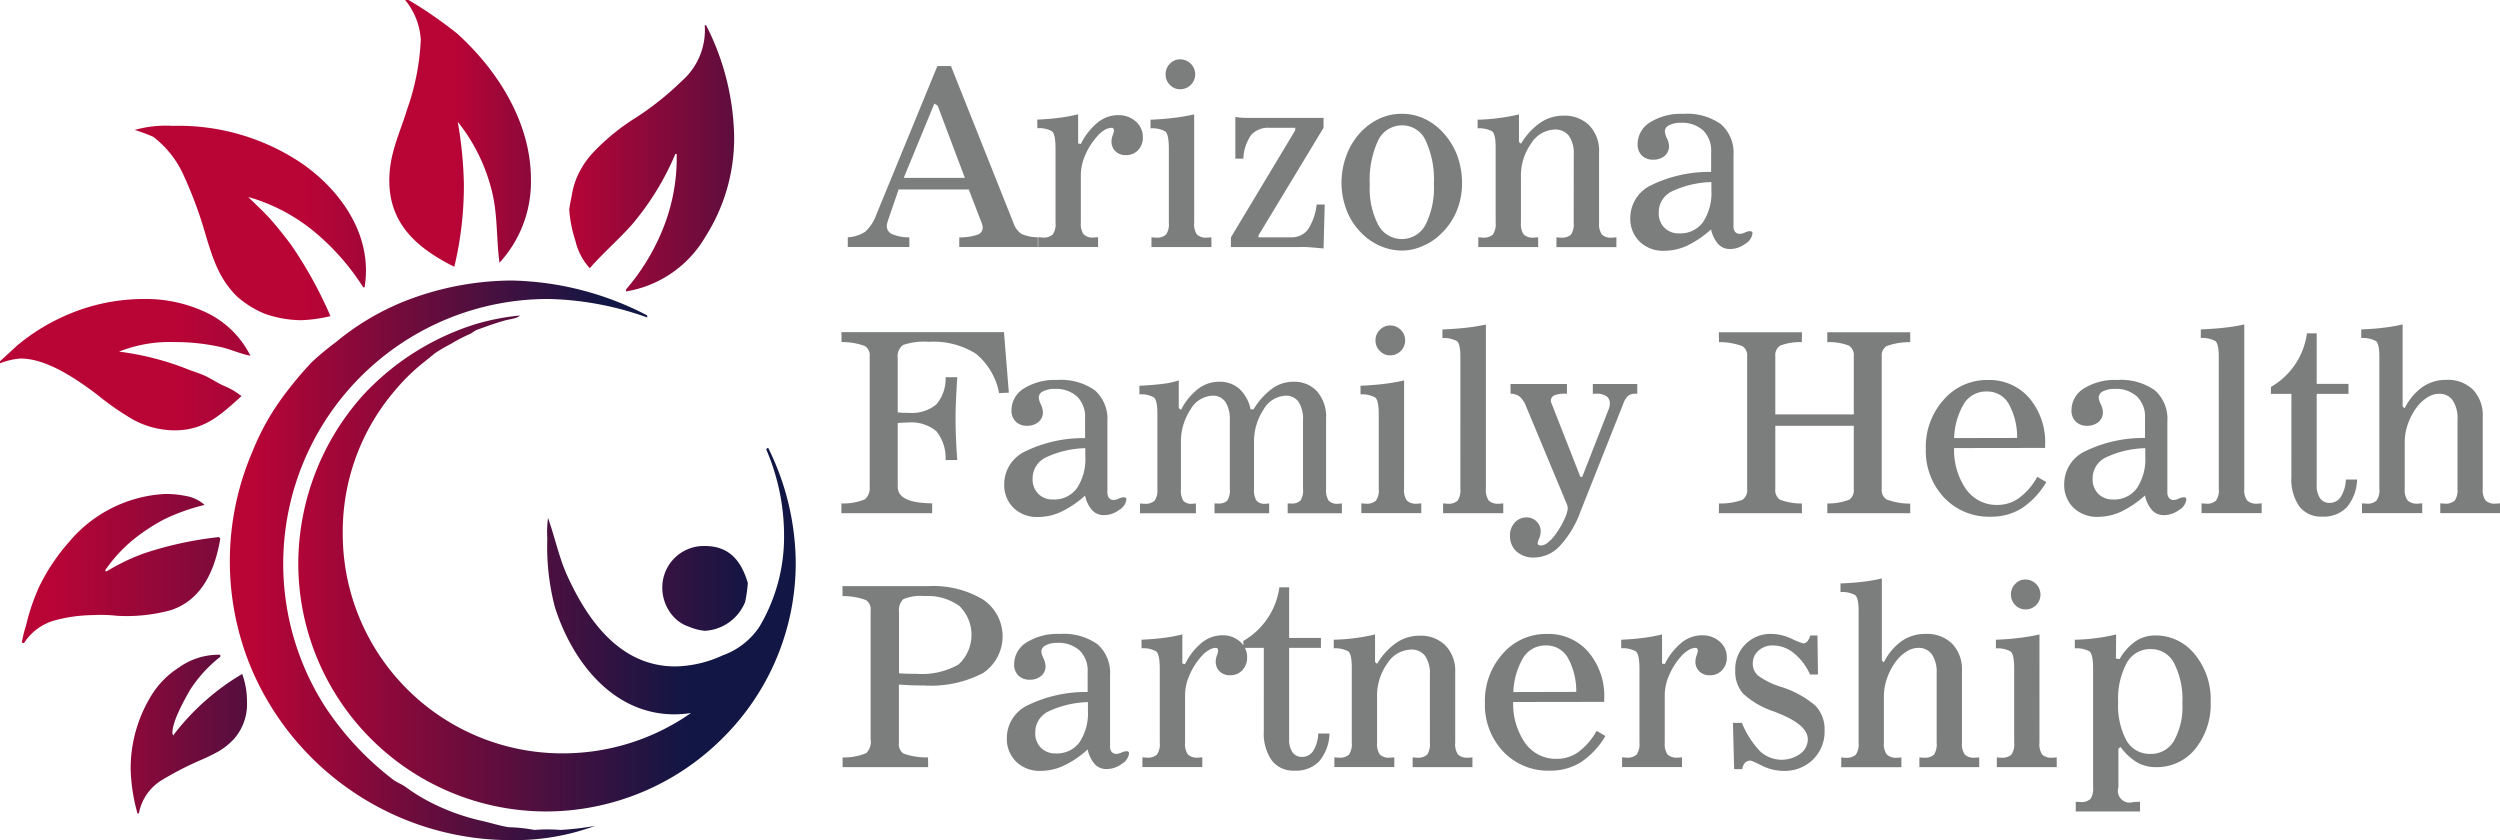<svg xmlns="http://www.w3.org/2000/svg" xmlns:xlink="http://www.w3.org/1999/xlink" width="228.106" height="76.66" viewBox="0 0 228.106 76.66"><defs><linearGradient id="linear-gradient" x1="0.461" y1="0.5" x2="2.456" y2="0.5" gradientUnits="objectBoundingBox"><stop offset="0" stop-color="#b90436"></stop><stop offset="1" stop-color="#111644"></stop></linearGradient><linearGradient id="linear-gradient-2" x1="-0.033" y1="0.5" x2="1.861" y2="0.5" xlink:href="#linear-gradient"></linearGradient><linearGradient id="linear-gradient-3" x1="-3.721" y1="0.5" x2="1.087" y2="0.5" xlink:href="#linear-gradient"></linearGradient><linearGradient id="linear-gradient-4" x1="0.063" y1="0.5" x2="0.9" y2="0.5" xlink:href="#linear-gradient"></linearGradient><linearGradient id="linear-gradient-5" x1="0.711" y1="0.5" x2="2.865" y2="0.5" xlink:href="#linear-gradient"></linearGradient><linearGradient id="linear-gradient-6" x1="0.736" y1="0.5" x2="2.663" y2="0.5" xlink:href="#linear-gradient"></linearGradient><linearGradient id="linear-gradient-7" x1="-0.794" y1="0.5" x2="2.179" y2="0.5" xlink:href="#linear-gradient"></linearGradient><linearGradient id="linear-gradient-8" x1="0.148" y1="0.5" x2="2.51" y2="0.5" xlink:href="#linear-gradient"></linearGradient><linearGradient id="linear-gradient-9" x1="-0.041" y1="0.5" x2="0.783" y2="0.5" xlink:href="#linear-gradient"></linearGradient></defs><g id="AFHP_Colourful_Logo" data-name="AFHP Colourful Logo" transform="translate(-141 -58.215)"><path id="Path_321" data-name="Path 321" d="M78.027,135.291a16.316,16.316,0,0,1,2.995,5.868c.681,2.338.5,4.643.814,6.991a10.9,10.9,0,0,0,2.87-7.616c0-5.159-3.02-9.945-6.741-13.3a38.425,38.425,0,0,0-4.433-3.06h-.313a6.245,6.245,0,0,1,1.436,3.621,21.75,21.75,0,0,1-1.249,6.369c-.677,2.22-1.622,4.013-1.622,6.493,0,4.018,2.629,6.214,5.93,7.864a31.794,31.794,0,0,0,.874-7.552A36.816,36.816,0,0,0,78.027,135.291Z" transform="translate(104.738 -65.963)" fill="url(#linear-gradient)"></path><path id="Path_322" data-name="Path 322" d="M95.327,145.158A19.739,19.739,0,0,1,92.08,150.4v.186a10.313,10.313,0,0,0,7.241-4.993,16.739,16.739,0,0,0,2.622-9.176A23.162,23.162,0,0,0,99.384,126.3h-.126a6.163,6.163,0,0,1-2.059,5.057,27.512,27.512,0,0,1-4.12,3.309,19.673,19.673,0,0,0-4.121,3.372,7.89,7.89,0,0,0-1.436,2.309,7.008,7.008,0,0,0-.375,1.373c-.053.325-.248,1.158-.248,1.436a11.557,11.557,0,0,0,.559,2.809,5.519,5.519,0,0,0,1.312,2.5c1.182-1.351,2.6-2.581,3.809-3.931a24.853,24.853,0,0,0,4-6.493H96.7v.687A17.268,17.268,0,0,1,95.327,145.158Z" transform="translate(106.043 -65.78)" fill="url(#linear-gradient-2)"></path><path id="Path_323" data-name="Path 323" d="M102.267,175.157a12.183,12.183,0,0,0,.25-1.747c-.6-2.009-1.673-3.372-3.933-3.372a3.786,3.786,0,0,0-3.871,3.746,3.931,3.931,0,0,0,1.187,2.872,3.328,3.328,0,0,0,1.247.748,5.131,5.131,0,0,0,1.436.374A4.218,4.218,0,0,0,102.267,175.157Z" transform="translate(106.717 -62.005)" fill="url(#linear-gradient-3)"></path><path id="Path_324" data-name="Path 324" d="M91.729,197.495a25.805,25.805,0,0,1-3.183.375,14.908,14.908,0,0,0-2.372,0,14.922,14.922,0,0,0-2.372-.25c-.88-.148-1.751-.441-2.622-.625a19.642,19.642,0,0,1-4.683-1.748,16.452,16.452,0,0,1-2-1.248c-.361-.28-.894-.466-1.248-.748a27.19,27.19,0,0,1-6.243-6.743,24.161,24.161,0,0,1,20.539-37.082,28.369,28.369,0,0,1,8.926,1.685v-.187a27.883,27.883,0,0,0-12.36-3.184,27.051,27.051,0,0,0-10.05,2,23.407,23.407,0,0,0-5.993,3.621,26.275,26.275,0,0,0-2.185,1.811,33.087,33.087,0,0,0-3.06,3.746,22.362,22.362,0,0,0-2.371,4.432,25.319,25.319,0,0,0,.062,20.164A25.718,25.718,0,0,0,84.05,198.8,21.262,21.262,0,0,0,91.729,197.495Z" transform="translate(103.582 -63.93)" fill="url(#linear-gradient-4)"></path><path id="Path_325" data-name="Path 325" d="M55,161.278c2.744,0,4.216-1.41,6.118-3.123a6.532,6.532,0,0,0-1.748-1c-.529-.265-1.09-.632-1.623-.873-.557-.254-1.23-.439-1.81-.687a25.668,25.668,0,0,0-5.993-1.5A12.472,12.472,0,0,1,55,153.224a18.93,18.93,0,0,1,4.433.5c.841.225,1.629.576,2.5.75a8.62,8.62,0,0,0-3.994-3.932,12.854,12.854,0,0,0-5.806-1.249,17.691,17.691,0,0,0-7.178,1.56,18.437,18.437,0,0,0-4.308,2.685l-1.561,1.435v.188a6.405,6.405,0,0,1,1.874-.438c2.384,0,5.076,1.859,6.927,3.247a25.725,25.725,0,0,0,3.311,2.31A8,8,0,0,0,55,161.278Z" transform="translate(101.916 -63.796)" fill="url(#linear-gradient-5)"></path><path id="Path_326" data-name="Path 326" d="M65.575,152.481a12.915,12.915,0,0,0,2.684-.375,38.19,38.19,0,0,0-3.5-6.367c-.574-.8-1.344-1.761-2-2.5-.609-.685-1.345-1.346-2-2a16.557,16.557,0,0,1,6.119,3.245,21.553,21.553,0,0,1,4.369,4.995h.125a9.037,9.037,0,0,0,.125-1.56c0-4.049-2.71-7.6-5.931-9.8a20.14,20.14,0,0,0-11.611-3.372h-.1a10.535,10.535,0,0,0-3.456.374,16.752,16.752,0,0,1,1.686.625,9,9,0,0,1,2.683,3.309A37.858,37.858,0,0,1,56.9,144.8c.645,2.106,1.2,3.881,2.81,5.495a8.991,8.991,0,0,0,2.621,1.623A10.355,10.355,0,0,0,65.575,152.481Z" transform="translate(102.893 -65.05)" fill="url(#linear-gradient-6)"></path><path id="Path_327" data-name="Path 327" d="M57.988,188.041a6.211,6.211,0,0,0,1.5-1.187,4.8,4.8,0,0,0,1.186-3.372,7.441,7.441,0,0,0-.437-2.558,21.8,21.8,0,0,0-6.306,5.618c-.027-.109-.062-.12-.062-.249,0-1.074,1.09-3,1.624-3.934a12.19,12.19,0,0,1,2.746-3v-.187a6.24,6.24,0,0,0-3.809,1.185,7.968,7.968,0,0,0-2.5,2.56,12.713,12.713,0,0,0-1.872,6.618,16.2,16.2,0,0,0,.625,4.119h.125a4.529,4.529,0,0,1,2.122-3.06,29.914,29.914,0,0,1,3.371-1.747A18.578,18.578,0,0,0,57.988,188.041Z" transform="translate(102.863 -61.217)" fill="url(#linear-gradient-7)"></path><path id="Path_328" data-name="Path 328" d="M54.469,176.283c2.938-.936,4.094-3.775,4.558-6.555L58.9,169.6a32.782,32.782,0,0,0-6.867,1.5,19,19,0,0,0-3.371,1.623H48.54V172.6a13.74,13.74,0,0,1,2.371-2.622,17.361,17.361,0,0,1,3-2,18.256,18.256,0,0,1,3.683-1.31,3.382,3.382,0,0,0-1.685-.813,9.138,9.138,0,0,0-1.936-.187,12.252,12.252,0,0,0-8.74,4.371,18.12,18.12,0,0,0-2.747,4.119,19.477,19.477,0,0,0-1.184,3.5,11.71,11.71,0,0,0-.375,1.5c0,.108.036.106.086.1a.171.171,0,0,1,.1.021,4.871,4.871,0,0,1,2.746-2.059,13.92,13.92,0,0,1,3.559-.5,13.574,13.574,0,0,1,2.185.063A15.328,15.328,0,0,0,54.469,176.283Z" transform="translate(102.075 -62.382)" fill="url(#linear-gradient-8)"></path><path id="Path_329" data-name="Path 329" d="M102.908,189.189a22.481,22.481,0,0,0,6.618-15.982,23.907,23.907,0,0,0-2.5-10.426H106.9l-.062.126a19.793,19.793,0,0,1,1.623,7.74,16.032,16.032,0,0,1-2.248,8.429,6.763,6.763,0,0,1-3.372,2.622,10.658,10.658,0,0,1-4.306,1c-5.011,0-7.984-4.165-9.864-8.3-.748-1.642-1.132-3.548-1.748-5.241a9.843,9.843,0,0,0-.063,1.872,21.692,21.692,0,0,0,.687,6.242c1.559,4.92,5.254,9.8,10.924,9.8a10.562,10.562,0,0,0,1.5-.123,20.392,20.392,0,0,1-11.487,3.681,20.033,20.033,0,0,1-20.289-20.1,19.79,19.79,0,0,1,4.744-12.985,17.861,17.861,0,0,1,2.372-2.371l1.311-1.061a14.958,14.958,0,0,1,1.5-.874,13.366,13.366,0,0,1,1.686-.876c.222-.1.4-.292.625-.373.836-.3,1.768-.642,2.621-.874.423-.115,1.019-.144,1.311-.437a21.49,21.49,0,0,0-4.12.81,23.625,23.625,0,0,0-10.113,6.369,23.1,23.1,0,0,0-5.994,15.42A22.639,22.639,0,0,0,86.8,195.932,22.825,22.825,0,0,0,102.908,189.189Z" transform="translate(104.078 -63.677)" fill="url(#linear-gradient-9)"></path><path id="Path_330" data-name="Path 330" d="M226.211,190.214a1.071,1.071,0,0,0,1.354,1.345c.052,0,.146-.007.291-.014s.25-.009.326-.009v.884h-5.865v-.884c.059,0,.128,0,.22.009s.147.014.18.014a1.251,1.251,0,0,0,.936-.276,1.663,1.663,0,0,0,.248-1.068V179.4c0-.877-.111-1.408-.326-1.583a2.393,2.393,0,0,0-1.345-.279v-.787a18.007,18.007,0,0,0,1.879-.139,16.7,16.7,0,0,0,1.893-.345l-.019,2.2.338.043a4.967,4.967,0,0,1,1.465-1.628,3.188,3.188,0,0,1,1.8-.522,4.521,4.521,0,0,1,3.585,1.716,6.423,6.423,0,0,1,1.456,4.3,6.508,6.508,0,0,1-1.4,4.327,4.489,4.489,0,0,1-3.6,1.671,3.415,3.415,0,0,1-1.708-.428,5.2,5.2,0,0,1-1.512-1.411l-.2.156Zm-.024-7.772a6.72,6.72,0,0,0,.759,3.507,2.432,2.432,0,0,0,2.193,1.217,2.4,2.4,0,0,0,2.146-1.205,6.377,6.377,0,0,0,.761-3.419,7.271,7.271,0,0,0-.754-3.649,2.354,2.354,0,0,0-2.131-1.29,2.425,2.425,0,0,0-2.193,1.267,6.841,6.841,0,0,0-.78,3.573m-7.184,3.7a1.708,1.708,0,0,0,.248,1.08,1.2,1.2,0,0,0,.929.288c.038,0,.1,0,.2-.009s.156-.014.2-.014v.886h-5.466v-.886c.045,0,.109,0,.2.014s.158.009.2.009a1.252,1.252,0,0,0,.929-.274,1.659,1.659,0,0,0,.255-1.094V179.4c0-.877-.106-1.4-.324-1.578a2.47,2.47,0,0,0-1.345-.284v-.787c.744-.031,1.444-.083,2.089-.163a17.19,17.19,0,0,0,1.888-.321Zm-2.6-13.526a1.319,1.319,0,0,1,.39-.962,1.264,1.264,0,0,1,.948-.4,1.376,1.376,0,0,1,1.354,1.366,1.347,1.347,0,0,1-1.354,1.364,1.277,1.277,0,0,1-.948-.4,1.328,1.328,0,0,1-.39-.964m-13.9,13.526V174.131q0-1.205-.319-1.453a2.416,2.416,0,0,0-1.333-.277v-.787c.747-.028,1.427-.08,2.046-.156a15.059,15.059,0,0,0,1.727-.3v7.488l.182.165a5.248,5.248,0,0,1,1.63-1.942,3.751,3.751,0,0,1,2.169-.652,3.286,3.286,0,0,1,2.439.9,3.354,3.354,0,0,1,.888,2.465v6.562a1.669,1.669,0,0,0,.258,1.08,1.2,1.2,0,0,0,.924.288c.045,0,.111,0,.194-.009s.156-.014.2-.014v.886h-5.459v-.886c.045,0,.109,0,.2.014s.151.009.2.009a1.248,1.248,0,0,0,.929-.274,1.727,1.727,0,0,0,.246-1.094v-6.331a2.9,2.9,0,0,0-.432-1.725,1.46,1.46,0,0,0-1.257-.593,1.914,1.914,0,0,0-.981.286,3.556,3.556,0,0,0-.952.825,5.6,5.6,0,0,0-.874,1.574,5,5,0,0,0-.319,1.72v4.244a1.641,1.641,0,0,0,.262,1.073,1.2,1.2,0,0,0,.936.3c.04,0,.106,0,.2-.009s.154-.014.2-.014v.886h-5.489v-.886c.045,0,.109,0,.2.014s.156.009.2.009a1.249,1.249,0,0,0,.926-.274,1.683,1.683,0,0,0,.26-1.094m-10.608,2.408h-.749l-.111-4.223h.815a8.36,8.36,0,0,0,1.668,2.6,2.907,2.907,0,0,0,3.656.224,1.632,1.632,0,0,0,.692-1.323q0-1.315-2.722-2.391c-.17-.071-.3-.12-.39-.156a7.6,7.6,0,0,1-2.8-1.631,3.044,3.044,0,0,1-.707-2.1,3.2,3.2,0,0,1,3.334-3.337,4.366,4.366,0,0,1,1.789.43,6.939,6.939,0,0,0,1.07.432.516.516,0,0,0,.385-.184,1.476,1.476,0,0,0,.267-.536h.657l.045,3.563h-.725a5.246,5.246,0,0,0-1.479-1.954,3.032,3.032,0,0,0-1.9-.7,1.9,1.9,0,0,0-1.323.473,1.525,1.525,0,0,0-.52,1.179,1.437,1.437,0,0,0,.475,1.094,6.985,6.985,0,0,0,2.051,1.018,8.876,8.876,0,0,1,3.207,1.749,3.125,3.125,0,0,1,.818,2.233,3.556,3.556,0,0,1-1.056,2.663,3.687,3.687,0,0,1-2.7,1.037,4.444,4.444,0,0,1-1.931-.463,10.752,10.752,0,0,0-1.028-.473.765.765,0,0,0-.529.177,1.139,1.139,0,0,0-.272.591m-11.045-11.8c.7-.031,1.356-.083,1.973-.163a14.612,14.612,0,0,0,1.758-.321v2.661l.246.043a5.9,5.9,0,0,1,1.543-1.959,2.974,2.974,0,0,1,1.853-.666,2.347,2.347,0,0,1,1.614.574,1.849,1.849,0,0,1,.652,1.441,1.641,1.641,0,0,1-.432,1.17,1.468,1.468,0,0,1-1.12.463,1.3,1.3,0,0,1-.95-.35,1.214,1.214,0,0,1-.362-.915,1.636,1.636,0,0,1,.113-.555,1.941,1.941,0,0,0,.106-.376.463.463,0,0,0-.047-.227.173.173,0,0,0-.149-.076,1.3,1.3,0,0,0-.655.206,2.724,2.724,0,0,0-.678.574,6.29,6.29,0,0,0-1.089,1.718,4.591,4.591,0,0,0-.4,1.751v4.4a1.679,1.679,0,0,0,.255,1.075,1.2,1.2,0,0,0,.919.288c.043,0,.106,0,.2-.009s.158-.014.2-.014v.886h-5.468v-.886a2.077,2.077,0,0,1,.208.014c.085.007.149.009.191.009a1.251,1.251,0,0,0,.929-.274,1.662,1.662,0,0,0,.26-1.089v-6.739c0-.884-.116-1.415-.333-1.59a2.347,2.347,0,0,0-1.33-.279Zm-4.1,4.759a6.216,6.216,0,0,0-.787-3.15A2.232,2.232,0,0,0,174,177.272a2.38,2.38,0,0,0-2.061,1.059,6.6,6.6,0,0,0-.936,3.192Zm2.663,4.024a7.324,7.324,0,0,1-2.25,2.4,5.207,5.207,0,0,1-2.836.763,5.609,5.609,0,0,1-4.242-1.746,6.189,6.189,0,0,1-1.666-4.457,6.41,6.41,0,0,1,1.631-4.471,5.221,5.221,0,0,1,4.017-1.8,4.811,4.811,0,0,1,3.781,1.633,6.222,6.222,0,0,1,1.458,4.3v.265l-8.308.012a6.234,6.234,0,0,0,1.111,3.771,3.413,3.413,0,0,0,2.838,1.415A3.361,3.361,0,0,0,176.93,187a6.089,6.089,0,0,0,1.668-1.935Zm-16.017-5.61a2.784,2.784,0,0,0-.439-1.7,1.529,1.529,0,0,0-1.3-.574,2.638,2.638,0,0,0-2.148,1.276,5.026,5.026,0,0,0-.931,3.039v4.176a1.708,1.708,0,0,0,.248,1.08,1.192,1.192,0,0,0,.926.288c.04,0,.106,0,.2-.009s.158-.014.2-.014v.886h-5.468v-.886q.067,0,.2.014c.092.007.161.009.2.009a1.254,1.254,0,0,0,.931-.274,1.687,1.687,0,0,0,.255-1.094v-6.848q0-1.226-.317-1.477a2.412,2.412,0,0,0-1.328-.279v-.787a17.772,17.772,0,0,0,1.876-.139,16.893,16.893,0,0,0,1.893-.345v2.524l.187.158a6.089,6.089,0,0,1,1.77-1.928,3.726,3.726,0,0,1,2.091-.636,3.186,3.186,0,0,1,2.387.9,3.339,3.339,0,0,1,.879,2.441v6.418a1.642,1.642,0,0,0,.255,1.08,1.2,1.2,0,0,0,.926.288c.043,0,.106,0,.191-.009s.154-.014.2-.014v.886h-5.456v-.886a1.942,1.942,0,0,1,.194.014c.087.007.156.009.206.009a1.241,1.241,0,0,0,.926-.274,1.709,1.709,0,0,0,.248-1.094Zm-15.152-2.432h-1.867v-.633a6.68,6.68,0,0,0,3.287-4.889h.891v4.615h2.9v.907h-2.9v8.313a2.036,2.036,0,0,0,.307,1.215,1.027,1.027,0,0,0,.881.421,1.17,1.17,0,0,0,1.016-.562,3.08,3.08,0,0,0,.449-1.567h1.03a4.132,4.132,0,0,1-.943,2.538,2.926,2.926,0,0,1-2.254.846,2.452,2.452,0,0,1-2.075-.94,4.292,4.292,0,0,1-.723-2.675Zm-11.161-.742c.7-.031,1.356-.083,1.973-.163a14.658,14.658,0,0,0,1.756-.321v2.661l.248.043a5.862,5.862,0,0,1,1.538-1.959,3,3,0,0,1,1.855-.666,2.339,2.339,0,0,1,1.614.574,1.851,1.851,0,0,1,.655,1.441,1.643,1.643,0,0,1-.435,1.17,1.472,1.472,0,0,1-1.12.463,1.308,1.308,0,0,1-.95-.35,1.212,1.212,0,0,1-.359-.915,1.628,1.628,0,0,1,.111-.555,1.941,1.941,0,0,0,.106-.376.416.416,0,0,0-.047-.227.178.178,0,0,0-.147-.076,1.3,1.3,0,0,0-.657.206,2.678,2.678,0,0,0-.676.574,6.18,6.18,0,0,0-1.089,1.718,4.591,4.591,0,0,0-.4,1.751v4.4a1.665,1.665,0,0,0,.255,1.075,1.2,1.2,0,0,0,.919.288c.038,0,.109,0,.2-.009s.158-.014.2-.014v.886h-5.466v-.886a1.959,1.959,0,0,1,.2.014c.085.007.156.009.2.009a1.253,1.253,0,0,0,.926-.274,1.664,1.664,0,0,0,.258-1.089v-6.739c0-.884-.113-1.415-.333-1.59a2.323,2.323,0,0,0-1.326-.279Zm-4.913,10.012a8.808,8.808,0,0,1-2.162,1.472,4.965,4.965,0,0,1-2.11.482,3.052,3.052,0,0,1-2.247-.834,2.894,2.894,0,0,1-.853-2.172,3.306,3.306,0,0,1,1.9-2.977,12.106,12.106,0,0,1,5.473-1.212V179.7a2.583,2.583,0,0,0-.733-1.971,2.874,2.874,0,0,0-2.061-.692,2.109,2.109,0,0,0-1.033.225.64.64,0,0,0-.4.553,1.842,1.842,0,0,0,.2.633,1.866,1.866,0,0,1,.187.709,1.145,1.145,0,0,1-.4.893,1.552,1.552,0,0,1-1.044.347,1.417,1.417,0,0,1-1.037-.383,1.377,1.377,0,0,1-.385-1.023,2.33,2.33,0,0,1,1.141-2,5.271,5.271,0,0,1,3.015-.77,5.354,5.354,0,0,1,3.452.943,3.49,3.49,0,0,1,1.141,2.85v6.453a.778.778,0,0,0,.151.522.561.561,0,0,0,.442.177,1.292,1.292,0,0,0,.456-.123,1.22,1.22,0,0,1,.44-.121.307.307,0,0,1,.177.043.2.2,0,0,1,.071.135,1.3,1.3,0,0,1-.664.976,2.337,2.337,0,0,1-1.385.475,1.445,1.445,0,0,1-1.07-.437,2.9,2.9,0,0,1-.657-1.349m.021-4.322a8.974,8.974,0,0,0-3.651.87,2.108,2.108,0,0,0-1.153,1.924,1.85,1.85,0,0,0,.515,1.371,1.827,1.827,0,0,0,1.352.515,2.551,2.551,0,0,0,2.176-1.026,4.854,4.854,0,0,0,.761-2.923Zm-19.826,3.438V174.07a1,1,0,0,0-.432-.941,5.982,5.982,0,0,0-2.136-.359v-.91h7.841a8.829,8.829,0,0,1,4.96,1.208,4.043,4.043,0,0,1,.019,6.725,10.3,10.3,0,0,1-5.409,1.13c-.4,0-.789-.007-1.165-.021s-.742-.038-1.1-.064v5.331a1.044,1.044,0,0,0,.411.964,6.324,6.324,0,0,0,2.247.355l.012.886H109.8v-.886a5.131,5.131,0,0,0,2.162-.4,1.441,1.441,0,0,0,.406-1.21m2.58-11.633v5.567c.217.017.442.026.676.035s.527.012.9.012a6.768,6.768,0,0,0,3.856-.851,3.684,3.684,0,0,0,.076-5.336,4.908,4.908,0,0,0-3.176-.905,3.971,3.971,0,0,0-1.945.288,1.431,1.431,0,0,0-.388,1.189" transform="translate(108.08 -60.164)" fill="#7b7e7c"></path><path id="Path_331" data-name="Path 331" d="M250.082,176.334V164.322c0-.806-.1-1.288-.314-1.456a2.516,2.516,0,0,0-1.335-.276v-.785c.747-.028,1.427-.078,2.046-.156a15.15,15.15,0,0,0,1.727-.3v7.488l.187.165a5.2,5.2,0,0,1,1.628-1.942,3.736,3.736,0,0,1,2.169-.652,3.262,3.262,0,0,1,2.439.9,3.353,3.353,0,0,1,.886,2.462v6.562a1.674,1.674,0,0,0,.255,1.078,1.206,1.206,0,0,0,.926.291c.043,0,.113,0,.2-.012s.151-.014.2-.014v.891h-5.456v-.891c.045,0,.106.007.194.014s.156.012.206.012a1.232,1.232,0,0,0,.926-.279,1.713,1.713,0,0,0,.246-1.089V170a2.866,2.866,0,0,0-.435-1.72,1.453,1.453,0,0,0-1.257-.6,1.937,1.937,0,0,0-.978.284,3.583,3.583,0,0,0-.955.827,5.714,5.714,0,0,0-.874,1.571,4.944,4.944,0,0,0-.314,1.723v4.244a1.64,1.64,0,0,0,.257,1.073,1.206,1.206,0,0,0,.933.3c.043,0,.111,0,.206-.012s.154-.014.2-.014v.891H248.5v-.891c.045,0,.109.007.2.014s.161.012.2.012a1.225,1.225,0,0,0,.926-.279,1.656,1.656,0,0,0,.258-1.089m-8.027-8.649H240.19v-.631a6.671,6.671,0,0,0,3.287-4.894h.889v4.615h2.9v.91h-2.9V176a2.02,2.02,0,0,0,.309,1.212,1.021,1.021,0,0,0,.881.421,1.167,1.167,0,0,0,1.014-.562,3.137,3.137,0,0,0,.454-1.569h1.026a4.086,4.086,0,0,1-.945,2.54,2.93,2.93,0,0,1-2.252.844,2.47,2.47,0,0,1-2.075-.936,4.316,4.316,0,0,1-.723-2.68Zm-6.626-3.254v-.109c0-.806-.106-1.288-.317-1.456a2.483,2.483,0,0,0-1.323-.276v-.785c.836-.035,1.576-.09,2.224-.165a15.608,15.608,0,0,0,1.744-.288v14.982a1.641,1.641,0,0,0,.26,1.078,1.2,1.2,0,0,0,.929.291c.038,0,.106,0,.189-.012s.158-.014.208-.014v.891h-5.487v-.891c.045,0,.106.007.194.014s.156.012.206.012a1.2,1.2,0,0,0,.922-.279,1.661,1.661,0,0,0,.253-1.089Zm-6.735,12.526a9.1,9.1,0,0,1-2.16,1.47,5.021,5.021,0,0,1-2.11.48,3.079,3.079,0,0,1-2.252-.832,2.9,2.9,0,0,1-.846-2.172,3.3,3.3,0,0,1,1.9-2.975,12.11,12.11,0,0,1,5.473-1.217V169.89a2.565,2.565,0,0,0-.735-1.966,2.849,2.849,0,0,0-2.058-.69,2.165,2.165,0,0,0-1.033.22.643.643,0,0,0-.4.553,1.709,1.709,0,0,0,.194.631,1.966,1.966,0,0,1,.191.714,1.155,1.155,0,0,1-.4.9,1.574,1.574,0,0,1-1.047.345,1.4,1.4,0,0,1-1.035-.383,1.383,1.383,0,0,1-.385-1.026,2.338,2.338,0,0,1,1.139-2,5.3,5.3,0,0,1,3.015-.768,5.36,5.36,0,0,1,3.452.94,3.485,3.485,0,0,1,1.141,2.852v6.451a.812.812,0,0,0,.154.525.548.548,0,0,0,.447.18,1.23,1.23,0,0,0,.449-.13,1.341,1.341,0,0,1,.44-.118.306.306,0,0,1,.177.045.165.165,0,0,1,.068.135,1.271,1.271,0,0,1-.659.974,2.315,2.315,0,0,1-1.387.477,1.443,1.443,0,0,1-1.073-.44,2.917,2.917,0,0,1-.655-1.345m.024-4.324a8.876,8.876,0,0,0-3.653.872,2.113,2.113,0,0,0-1.151,1.921,1.863,1.863,0,0,0,.515,1.371,1.827,1.827,0,0,0,1.352.517,2.55,2.55,0,0,0,2.172-1.028,4.816,4.816,0,0,0,.766-2.923Zm-11.695-.933a6.191,6.191,0,0,0-.787-3.152,2.239,2.239,0,0,0-1.966-1.087,2.39,2.39,0,0,0-2.065,1.061,6.556,6.556,0,0,0-.929,3.19Zm2.665,4.024a7.284,7.284,0,0,1-2.25,2.4,5.234,5.234,0,0,1-2.838.761,5.62,5.62,0,0,1-4.242-1.746,6.215,6.215,0,0,1-1.664-4.454,6.415,6.415,0,0,1,1.633-4.473,5.2,5.2,0,0,1,4.015-1.8,4.822,4.822,0,0,1,3.783,1.633,6.226,6.226,0,0,1,1.456,4.3v.265l-8.306.012a6.257,6.257,0,0,0,1.106,3.774,3.41,3.41,0,0,0,2.838,1.415,3.351,3.351,0,0,0,1.98-.629,5.988,5.988,0,0,0,1.664-1.933Zm-17.564-11.466a1.054,1.054,0,0,0-.435-.976,4.887,4.887,0,0,0-1.983-.321v-.907h7.566v.907a6.143,6.143,0,0,0-2.16.359,1,1,0,0,0-.442.938v12.1a1.008,1.008,0,0,0,.454.957,6.069,6.069,0,0,0,2.148.376v.877h-7.566v-.891a5.247,5.247,0,0,0,2.016-.354,1.054,1.054,0,0,0,.4-.964v-5.766h-7.16v5.766a1.046,1.046,0,0,0,.409.964,5.233,5.233,0,0,0,2.009.354l.014.891h-7.583l.014-.891a5.74,5.74,0,0,0,2.136-.336,1.058,1.058,0,0,0,.432-.983v-12.1a1,1,0,0,0-.44-.938,5.99,5.99,0,0,0-2.129-.359l-.014-.907H197.4l-.014.907a5.025,5.025,0,0,0-1.985.317,1.054,1.054,0,0,0-.432.981v5.293h7.16Zm-24.944,14.169a9.194,9.194,0,0,1-1.883,3.131,3.251,3.251,0,0,1-2.335,1.052,2.3,2.3,0,0,1-1.609-.546,1.9,1.9,0,0,1-.6-1.458,1.7,1.7,0,0,1,.432-1.179,1.4,1.4,0,0,1,1.075-.475,1.236,1.236,0,0,1,.922.371,1.269,1.269,0,0,1,.373.926,1.755,1.755,0,0,1-.146.631,2,2,0,0,0-.137.435.162.162,0,0,0,.083.139.432.432,0,0,0,.243.057,1.082,1.082,0,0,0,.617-.274,3.543,3.543,0,0,0,.692-.744,7.8,7.8,0,0,0,.8-1.361,2.967,2.967,0,0,0,.319-1,1.754,1.754,0,0,0-.035-.232,1.341,1.341,0,0,0-.073-.213l-3.675-8.816a2.29,2.29,0,0,0-.588-.929,1.362,1.362,0,0,0-.846-.277l-.012-.888h5.154v.888h-.173a2.364,2.364,0,0,0-.992.154.522.522,0,0,0-.3.5.408.408,0,0,0,.014.116.442.442,0,0,0,.052.128l2.623,6.687h.17l2.41-6.168a.882.882,0,0,0,.073-.234,1.251,1.251,0,0,0,.035-.276.794.794,0,0,0-.31-.685,1.65,1.65,0,0,0-.962-.222h-.281v-.888h4.057v.888h-.2a.971.971,0,0,0-.631.191,1.662,1.662,0,0,0-.435.692Zm-10.953-14v-.109c0-.806-.1-1.288-.317-1.456a2.473,2.473,0,0,0-1.321-.276v-.785c.832-.035,1.574-.09,2.221-.165a15.66,15.66,0,0,0,1.746-.288v14.982a1.674,1.674,0,0,0,.255,1.078,1.212,1.212,0,0,0,.929.291c.043,0,.106,0,.191-.012s.158-.014.208-.014v.891h-5.489v-.891c.045,0,.109.007.2.014s.154.012.2.012a1.215,1.215,0,0,0,.924-.279,1.692,1.692,0,0,0,.25-1.089Zm-5.137,11.9a1.683,1.683,0,0,0,.246,1.078,1.193,1.193,0,0,0,.924.291c.043,0,.111,0,.2-.012s.156-.014.2-.014v.891h-5.47v-.891c.045,0,.113.007.206.014s.156.012.2.012a1.227,1.227,0,0,0,.929-.279,1.661,1.661,0,0,0,.253-1.089v-6.739c0-.881-.1-1.4-.324-1.581a2.428,2.428,0,0,0-1.34-.284v-.787q1.113-.046,2.089-.163a17.356,17.356,0,0,0,1.888-.326Zm-2.609-13.528a1.311,1.311,0,0,1,.4-.962,1.254,1.254,0,0,1,.943-.4,1.363,1.363,0,1,1,0,2.727,1.256,1.256,0,0,1-.943-.4,1.313,1.313,0,0,1-.4-.964m-19.9,13.528v-6.85c0-.815-.106-1.3-.328-1.479a2.26,2.26,0,0,0-1.309-.274l-.007-.787c.855-.045,1.578-.1,2.157-.177a7.522,7.522,0,0,0,1.437-.312v2.528l.208.156a5.7,5.7,0,0,1,1.564-1.916,3.143,3.143,0,0,1,1.9-.647,2.711,2.711,0,0,1,1.843.633,3.55,3.55,0,0,1,1.04,1.886h.269a6.506,6.506,0,0,1,1.706-1.9,3.294,3.294,0,0,1,1.919-.617,2.79,2.79,0,0,1,2.188.9,3.5,3.5,0,0,1,.806,2.443v6.42a1.772,1.772,0,0,0,.232,1.085,1.055,1.055,0,0,0,.848.284c.04,0,.1,0,.175-.012s.142-.014.187-.014v.891h-4.948v-.891h.284a1.154,1.154,0,0,0,.886-.265,1.729,1.729,0,0,0,.229-1.078v-6.22a2.952,2.952,0,0,0-.4-1.7,1.378,1.378,0,0,0-1.21-.572,2.446,2.446,0,0,0-1.994,1.274,5.293,5.293,0,0,0-.865,3.039v4.18a1.834,1.834,0,0,0,.225,1.085.983.983,0,0,0,.818.284c.028,0,.078,0,.149-.012s.135-.014.189-.014v.891H143.8v-.891h.291a1.116,1.116,0,0,0,.877-.265,1.762,1.762,0,0,0,.229-1.078v-6.22a2.99,2.99,0,0,0-.4-1.7,1.371,1.371,0,0,0-1.2-.572,2.437,2.437,0,0,0-1.994,1.274,5.294,5.294,0,0,0-.867,3.039v4.18a1.917,1.917,0,0,0,.213,1.089.968.968,0,0,0,.806.279c.038,0,.095,0,.17-.012s.132-.014.177-.014v.891H137v-.891c.052,0,.121.007.206.014s.154.012.194.012a1.237,1.237,0,0,0,.931-.279,1.661,1.661,0,0,0,.253-1.089m-6.6.624a9.067,9.067,0,0,1-2.162,1.47,5.014,5.014,0,0,1-2.11.48,3.066,3.066,0,0,1-2.25-.832,2.9,2.9,0,0,1-.848-2.172,3.3,3.3,0,0,1,1.9-2.975,12.113,12.113,0,0,1,5.475-1.217V169.89a2.572,2.572,0,0,0-.733-1.966,2.869,2.869,0,0,0-2.063-.69,2.172,2.172,0,0,0-1.033.22.643.643,0,0,0-.4.553,1.739,1.739,0,0,0,.191.631,1.874,1.874,0,0,1,.191.714,1.146,1.146,0,0,1-.4.9,1.58,1.58,0,0,1-1.044.345,1.4,1.4,0,0,1-1.035-.383,1.385,1.385,0,0,1-.388-1.026,2.341,2.341,0,0,1,1.141-2,5.287,5.287,0,0,1,3.013-.768,5.36,5.36,0,0,1,3.452.94,3.479,3.479,0,0,1,1.144,2.852v6.451a.812.812,0,0,0,.151.525.552.552,0,0,0,.447.18,1.231,1.231,0,0,0,.449-.13,1.351,1.351,0,0,1,.442-.118.292.292,0,0,1,.175.045.167.167,0,0,1,.071.135,1.277,1.277,0,0,1-.659.974,2.317,2.317,0,0,1-1.389.477,1.442,1.442,0,0,1-1.07-.44,2.917,2.917,0,0,1-.655-1.345m.024-4.324a8.9,8.9,0,0,0-3.656.872,2.113,2.113,0,0,0-1.151,1.921,1.854,1.854,0,0,0,.515,1.371,1.835,1.835,0,0,0,1.352.517,2.551,2.551,0,0,0,2.174-1.028,4.815,4.815,0,0,0,.766-2.923Zm-19.672,3.547V164.256a.989.989,0,0,0-.444-.936,5.918,5.918,0,0,0-2.124-.359l-.012-.907H124.59l.444,5.52-.888.047a6.1,6.1,0,0,0-2.122-3.6,7.216,7.216,0,0,0-4.3-1.082,5.828,5.828,0,0,0-2.328.284,1.23,1.23,0,0,0-.5,1.17v4.979c.123.012.255.026.409.035s.35.012.626.012a3.481,3.481,0,0,0,2.481-.766,3.55,3.55,0,0,0,.848-2.488h1.066q-.1,1.694-.128,2.455c-.019.508-.026.938-.026,1.295,0,.553.012,1.141.038,1.756s.061,1.3.116,2.051l-1.066.009a3.842,3.842,0,0,0-.848-2.644,3.561,3.561,0,0,0-2.58-.784c-.182,0-.466.009-.858.035l-.078.009v5.813c0,.926.9,1.425,2.692,1.5l.449.021v.891h-8.287l.012-.891a5.008,5.008,0,0,0,2.136-.373,1.284,1.284,0,0,0,.432-1.122" transform="translate(108.015 -73.534)" fill="#7b7e7c"></path><path id="Path_332" data-name="Path 332" d="M188.77,166.63a9.164,9.164,0,0,1-2.16,1.472,5,5,0,0,1-2.11.48,3.061,3.061,0,0,1-2.247-.834,2.894,2.894,0,0,1-.853-2.174,3.306,3.306,0,0,1,1.9-2.973,12.069,12.069,0,0,1,5.475-1.215v-1.822a2.585,2.585,0,0,0-.73-1.968,2.873,2.873,0,0,0-2.063-.69,2.118,2.118,0,0,0-1.033.222.638.638,0,0,0-.4.551,1.742,1.742,0,0,0,.194.633,1.852,1.852,0,0,1,.189.711,1.14,1.14,0,0,1-.4.9,1.57,1.57,0,0,1-1.042.347,1.411,1.411,0,0,1-1.04-.385,1.4,1.4,0,0,1-.383-1.023,2.333,2.333,0,0,1,1.139-2,5.274,5.274,0,0,1,3.013-.773,5.336,5.336,0,0,1,3.452.943,3.484,3.484,0,0,1,1.144,2.85v6.456a.791.791,0,0,0,.154.522.545.545,0,0,0,.444.177,1.3,1.3,0,0,0,.451-.123,1.2,1.2,0,0,1,.439-.123.305.305,0,0,1,.177.045.18.18,0,0,1,.071.132,1.279,1.279,0,0,1-.664.976,2.324,2.324,0,0,1-1.387.48,1.455,1.455,0,0,1-1.068-.44,2.862,2.862,0,0,1-.657-1.347m.024-4.324a9,9,0,0,0-3.653.87,2.114,2.114,0,0,0-1.151,1.924,1.854,1.854,0,0,0,.515,1.371,1.811,1.811,0,0,0,1.349.515,2.543,2.543,0,0,0,2.174-1.026,4.837,4.837,0,0,0,.766-2.923Zm-12.559-2.517a2.772,2.772,0,0,0-.442-1.7,1.534,1.534,0,0,0-1.3-.577,2.641,2.641,0,0,0-2.148,1.278,5.038,5.038,0,0,0-.929,3.036v4.18a1.7,1.7,0,0,0,.248,1.078,1.2,1.2,0,0,0,.924.288c.04,0,.106-.007.2-.014s.154-.009.2-.009v.886h-5.463v-.886c.043,0,.109,0,.2.009s.161.014.2.014a1.265,1.265,0,0,0,.931-.276,1.684,1.684,0,0,0,.253-1.089v-6.855q0-1.216-.317-1.475a2.443,2.443,0,0,0-1.328-.274v-.789a17.334,17.334,0,0,0,1.879-.142,16.15,16.15,0,0,0,1.893-.345v2.528l.184.154a6.209,6.209,0,0,1,1.768-1.926,3.708,3.708,0,0,1,2.091-.636,3.2,3.2,0,0,1,2.387.9,3.348,3.348,0,0,1,.879,2.443v6.42a1.682,1.682,0,0,0,.255,1.078,1.208,1.208,0,0,0,.926.288c.043,0,.109-.007.2-.014s.151-.009.2-.009v.886H174.66v-.886c.042,0,.1,0,.2.009s.151.014.2.014a1.235,1.235,0,0,0,.924-.276,1.672,1.672,0,0,0,.25-1.089ZM160.6,168.561a5.016,5.016,0,0,1-1.987-.406,5.412,5.412,0,0,1-1.72-1.17,5.992,5.992,0,0,1-1.366-2.068,7.084,7.084,0,0,1-.052-4.974,6.337,6.337,0,0,1,1.2-2.044,5.657,5.657,0,0,1,1.789-1.354,4.788,4.788,0,0,1,2.072-.463,4.887,4.887,0,0,1,2,.416,5.382,5.382,0,0,1,1.709,1.226,6.4,6.4,0,0,1,1.347,2.129,7.153,7.153,0,0,1,.454,2.6,6.458,6.458,0,0,1-.47,2.448,6.009,6.009,0,0,1-1.352,2.039,5.286,5.286,0,0,1-1.711,1.182,4.706,4.706,0,0,1-1.914.442m-2.97-6a7.189,7.189,0,0,0,.773,3.658,2.442,2.442,0,0,0,4.317-.021,7.5,7.5,0,0,0,.759-3.724,8.463,8.463,0,0,0-.749-3.951,2.331,2.331,0,0,0-2.129-1.387,2.406,2.406,0,0,0-2.212,1.382,8.583,8.583,0,0,0-.759,4.043m-12.671,5.678v-.886l5.87-9.769v-.225h-2.356a2.066,2.066,0,0,0-1.668.655,4,4,0,0,0-.709,2.162h-.733v-3.812c.151.026.3.05.463.064s.383.024.671.024h6.914v.907l-5.936,9.816v.177h2.928a1.888,1.888,0,0,0,1.562-.681,5.2,5.2,0,0,0,.818-2.313h.735l-.106,4.012c-.378-.038-.723-.068-1.049-.095s-.558-.038-.709-.038Zm-3.351-2.228a1.706,1.706,0,0,0,.246,1.078,1.2,1.2,0,0,0,.926.288c.04,0,.109-.007.2-.014s.156-.009.2-.009v.886h-5.47v-.886c.045,0,.113,0,.2.009s.161.014.2.014a1.258,1.258,0,0,0,.931-.276,1.682,1.682,0,0,0,.255-1.089v-6.742c0-.879-.106-1.406-.326-1.581a2.431,2.431,0,0,0-1.345-.281v-.789c.742-.031,1.444-.083,2.089-.163a17.451,17.451,0,0,0,1.893-.324ZM139,152.48a1.306,1.306,0,0,1,.39-.964,1.255,1.255,0,0,1,.945-.4,1.363,1.363,0,1,1,0,2.727,1.256,1.256,0,0,1-.945-.4,1.31,1.31,0,0,1-.39-.964m-11.711,4.135c.7-.031,1.361-.083,1.973-.163a14.679,14.679,0,0,0,1.758-.324v2.663l.248.043a5.921,5.921,0,0,1,1.538-1.959,2.975,2.975,0,0,1,1.857-.669,2.357,2.357,0,0,1,1.612.574,1.872,1.872,0,0,1,.65,1.441,1.648,1.648,0,0,1-.43,1.172,1.48,1.48,0,0,1-1.118.461,1.308,1.308,0,0,1-.95-.347,1.21,1.21,0,0,1-.364-.914,1.687,1.687,0,0,1,.111-.555,1.938,1.938,0,0,0,.109-.376.4.4,0,0,0-.047-.225.159.159,0,0,0-.147-.076,1.344,1.344,0,0,0-.657.2,2.792,2.792,0,0,0-.673.577,6.251,6.251,0,0,0-1.094,1.718,4.65,4.65,0,0,0-.4,1.753v4.4a1.678,1.678,0,0,0,.255,1.075,1.2,1.2,0,0,0,.919.288c.04,0,.106-.007.2-.014s.151-.009.2-.009v.886h-5.463v-.886c.05,0,.118,0,.206.009s.151.014.194.014a1.252,1.252,0,0,0,.926-.276,1.664,1.664,0,0,0,.255-1.087v-6.742c0-.881-.111-1.411-.328-1.59a2.336,2.336,0,0,0-1.328-.274ZM110,168.237v-.886a3.27,3.27,0,0,0,1.583-.5,3.838,3.838,0,0,0,1.021-1.564l5.572-13.561h1.238l5.69,14.282a2.02,2.02,0,0,0,.718,1.021,3.656,3.656,0,0,0,1.519.321v.886h-7.169v-.877a5.124,5.124,0,0,0,1.671-.246.668.668,0,0,0,.468-.652.952.952,0,0,0-.028-.2c-.021-.076-.043-.151-.073-.234l-1.17-3.039h-6.4l-.931,2.708c-.059.17-.094.3-.118.39a.979.979,0,0,0-.035.217.81.81,0,0,0,.491.761,4.03,4.03,0,0,0,1.571.293v.877Zm5.109-6.309h5.574L118.2,155.34l-.3-.189Z" transform="translate(108.353 -87.485)" fill="#7b7e7c"></path></g></svg>